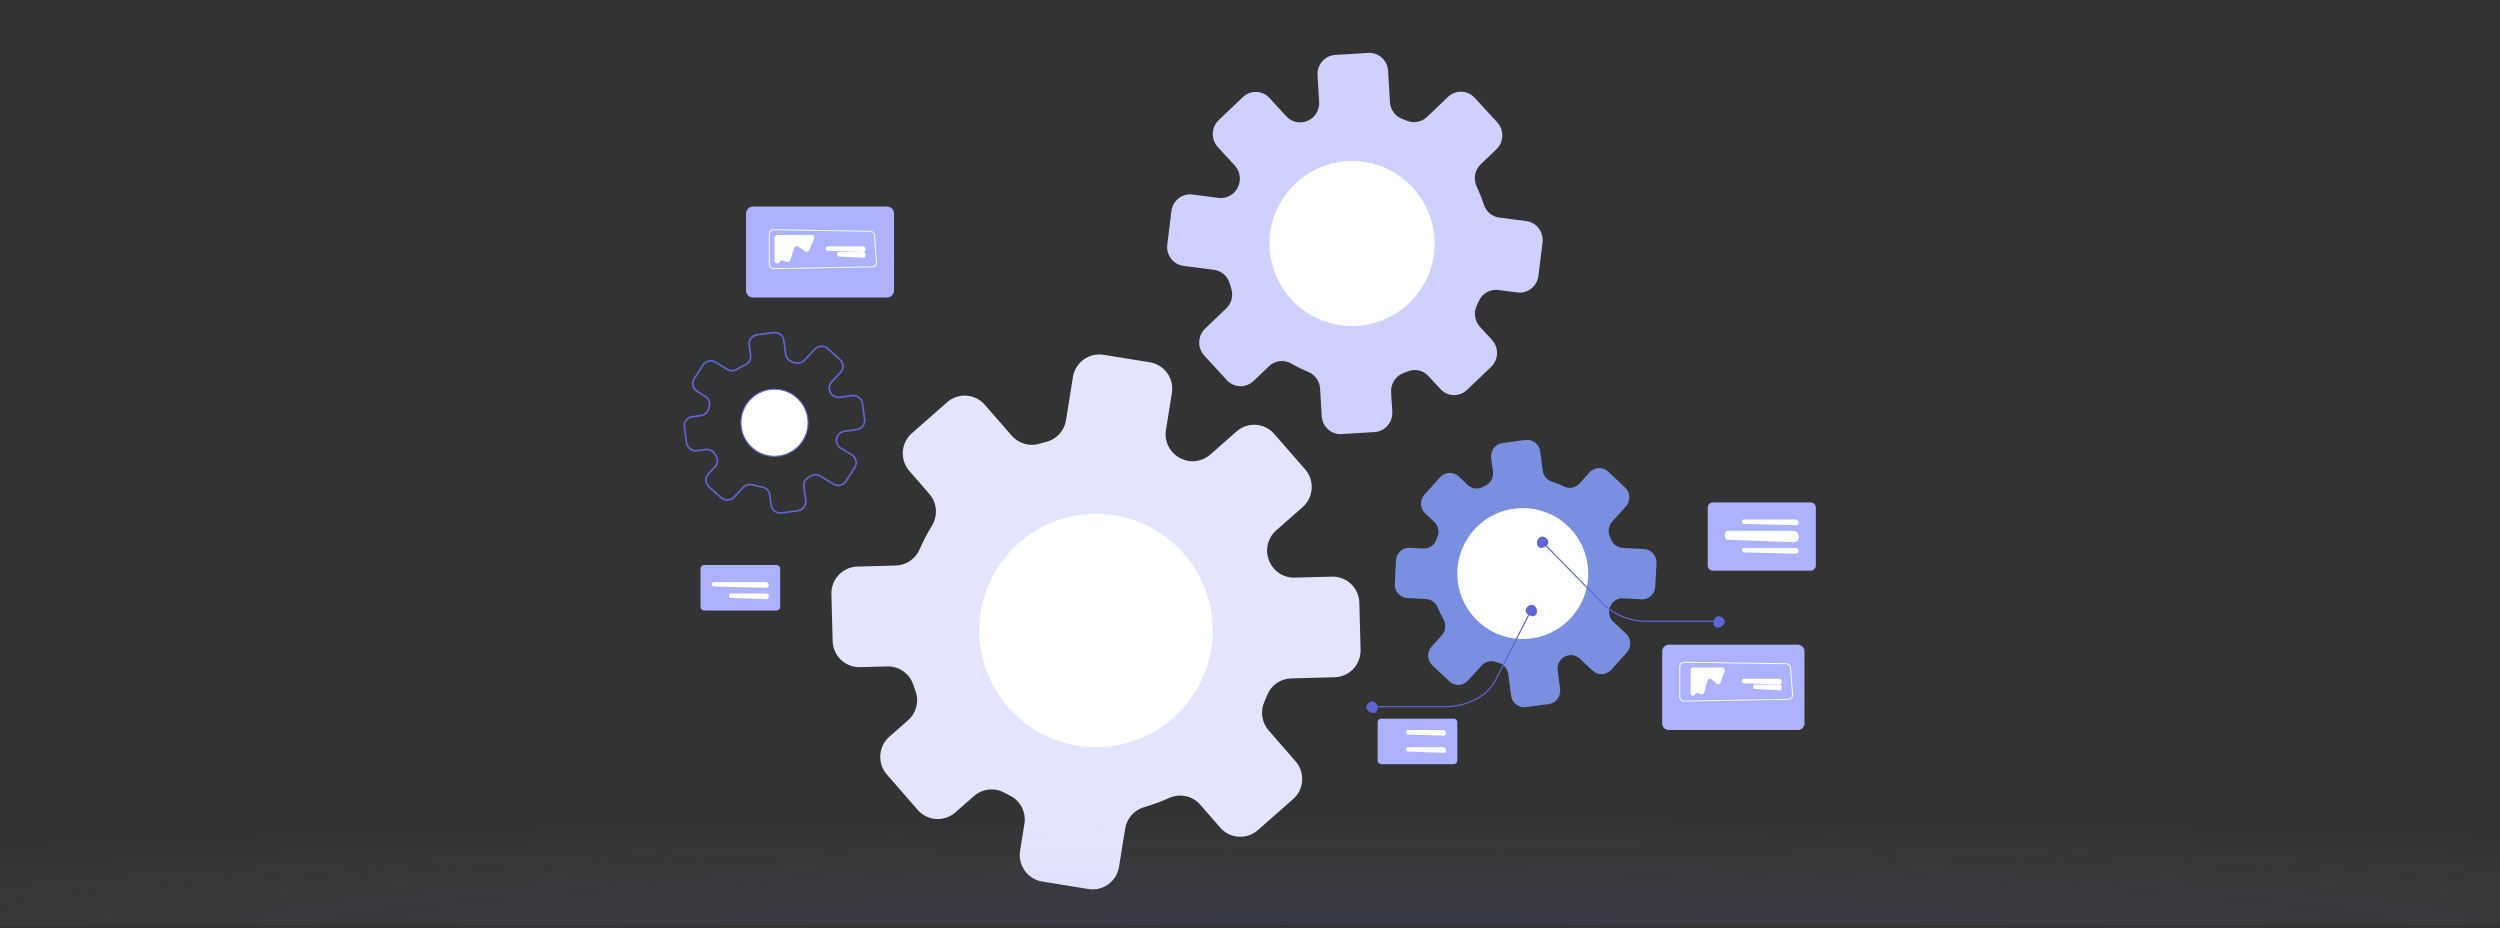 <?xml version="1.0" encoding="UTF-8"?>
<svg xmlns="http://www.w3.org/2000/svg" width="676" height="251" viewBox="0 0 676 251" fill="none">
  <rect x="0" y="0" width="676" height="251" fill="#333333" stroke="none"/>
  <path d="M417.147 127.254L416.463 122.069C416.203 120.087 414.413 118.695 412.464 118.959L406.27 119.802C404.322 120.068 402.953 121.89 403.216 123.873L403.698 127.542C403.906 129.124 403.072 130.658 401.645 131.318C401.373 131.444 401.102 131.574 400.834 131.711C399.525 132.374 397.944 132.121 396.87 131.111L394.448 128.833C393.004 127.476 390.752 127.566 389.419 129.037L385.181 133.712C383.849 135.182 383.938 137.471 385.38 138.828L387.804 141.11C388.877 142.12 389.25 143.699 388.706 145.078C388.595 145.361 388.49 145.644 388.389 145.929C387.857 147.431 386.42 148.401 384.853 148.316L381.224 148.118C379.262 148.011 377.586 149.545 377.48 151.542L377.146 157.897C377.04 159.894 378.546 161.6 380.508 161.707L385.643 161.988C387.027 162.065 388.232 162.955 388.754 164.26C389.194 165.358 389.712 166.432 390.305 167.47C391.1 168.857 390.933 170.602 389.862 171.782L387.117 174.807C385.784 176.277 385.873 178.569 387.318 179.926L391.909 184.238C393.353 185.595 395.604 185.503 396.937 184.033L400.628 179.964C401.565 178.93 403.006 178.524 404.322 178.954C404.639 179.058 404.96 179.156 405.28 179.247C406.644 179.633 407.643 180.821 407.83 182.25L408.598 188.101C408.858 190.084 410.648 191.478 412.597 191.212L418.796 190.369C420.744 190.103 422.111 188.281 421.85 186.298L421.189 181.271C420.986 179.728 421.777 178.229 423.148 177.54C423.163 177.533 423.177 177.524 423.192 177.517C424.51 176.853 426.095 177.091 427.176 178.107L430.613 181.338C432.057 182.697 434.309 182.605 435.642 181.135L439.884 176.457C441.217 174.987 441.126 172.695 439.681 171.338L436.244 168.112C435.163 167.097 434.802 165.508 435.349 164.118C435.356 164.1 435.363 164.083 435.369 164.066C435.935 162.618 437.34 161.697 438.868 161.78L443.84 162.053C445.804 162.16 447.48 160.626 447.584 158.627L447.915 152.271C448.019 150.274 446.512 148.568 444.55 148.462L438.757 148.15C437.344 148.073 436.099 147.155 435.613 145.802C435.499 145.484 435.378 145.168 435.252 144.854C434.725 143.555 435.01 142.061 435.947 141.028L439.642 136.959C440.975 135.489 440.886 133.197 439.442 131.84L434.849 127.522C433.405 126.166 431.153 126.256 429.82 127.726L427.074 130.754C426.005 131.932 424.31 132.241 422.89 131.547C421.827 131.028 420.736 130.589 419.626 130.233C418.303 129.808 417.333 128.654 417.149 127.255L417.147 127.254ZM421.845 144.103C427.178 149.114 427.013 160.562 422.087 165.99C417.169 171.411 407.788 170.477 402.462 165.464C397.129 160.458 398.689 150.751 403.614 145.323C408.533 139.895 416.513 139.092 421.845 144.103Z" fill="#7990E1"></path>
  <path d="M401.198 55.26C400.684 53.648 400.059 52.064 399.32 50.521C398.331 48.461 398.746 45.99 400.391 44.423L404.615 40.395C406.664 38.439 406.77 35.16 404.849 33.073L398.74 26.432C396.819 24.345 393.599 24.238 391.547 26.194L385.871 31.612C384.43 32.986 382.334 33.416 380.503 32.663C380.062 32.482 379.618 32.309 379.17 32.147C377.264 31.453 375.962 29.652 375.84 27.596L375.342 19.165C375.172 16.31 372.763 14.134 369.958 14.307L361.035 14.852C358.229 15.023 356.091 17.48 356.262 20.338L356.694 27.574C356.827 29.797 355.548 31.852 353.522 32.689C353.498 32.7 353.473 32.71 353.449 32.72C351.503 33.53 349.266 33.023 347.83 31.458L343.264 26.489C341.345 24.4 338.124 24.291 336.074 26.248L329.548 32.468C327.496 34.424 327.391 37.705 329.312 39.792L333.886 44.761C335.324 46.324 335.675 48.629 334.755 50.554C334.744 50.574 334.734 50.597 334.724 50.619C333.771 52.622 331.674 53.787 329.505 53.51L322.438 52.6C319.651 52.24 317.106 54.25 316.753 57.089L315.633 66.118C315.28 68.957 317.255 71.55 320.043 71.907L328.269 72.964C330.277 73.221 331.955 74.663 332.513 76.645C332.644 77.111 332.784 77.574 332.934 78.035C333.552 79.944 332.995 82.047 331.553 83.421L325.875 88.836C323.825 90.792 323.72 94.069 325.64 96.158L331.743 102.797C333.664 104.886 336.884 104.993 338.934 103.037L343.154 99.01C344.799 97.441 347.249 97.18 349.204 98.322C350.669 99.176 352.181 99.918 353.727 100.547C355.567 101.295 356.83 103.04 356.95 105.053L357.398 112.524C357.569 115.38 359.98 117.553 362.783 117.379L371.703 116.828C374.507 116.655 376.644 114.199 376.473 111.343L376.157 106.063C376.022 103.782 377.37 101.681 379.475 100.892C379.875 100.742 380.272 100.585 380.667 100.421C382.6 99.615 384.823 100.143 386.251 101.693L389.481 105.2C391.402 107.286 394.618 107.391 396.668 105.438L403.189 99.221C405.24 97.265 405.345 93.986 403.424 91.897L400.2 88.392C398.77 86.838 398.399 84.542 399.316 82.627C399.504 82.235 399.686 81.84 399.86 81.441C400.773 79.356 402.919 78.126 405.142 78.413L410.298 79.078C413.085 79.437 415.632 77.427 415.985 74.589L417.104 65.566C417.456 62.729 415.483 60.138 412.697 59.777L405.408 58.836C403.441 58.582 401.812 57.182 401.2 55.26H401.198ZM380.167 78.72C372.595 85.944 358.978 88.313 351.894 80.604C344.8 72.902 343.392 59.255 350.955 52.042C358.527 44.82 374.601 44.459 381.695 52.171C388.789 59.882 387.739 71.508 380.169 78.722L380.167 78.72Z" fill="#CED0FF"></path>
  <path d="M209.456 89.692C210.823 89.692 211.992 90.696 212.174 92.026L212.685 95.768C212.805 96.637 213.422 97.365 214.262 97.619C214.486 97.687 214.715 97.762 214.94 97.84C215.181 97.923 215.434 97.966 215.689 97.966C216.324 97.966 216.938 97.7 217.372 97.239L220.154 94.28C220.672 93.729 221.407 93.412 222.172 93.412C222.863 93.412 223.523 93.666 224.032 94.125L227.283 97.064C227.823 97.552 228.137 98.216 228.166 98.935C228.196 99.655 227.939 100.342 227.441 100.869L225.053 103.407C224.387 104.116 224.257 105.162 224.731 106.011L224.748 106.042C225.149 106.763 225.915 107.21 226.755 107.21C226.857 107.21 226.961 107.203 227.061 107.19L230.339 106.756C230.463 106.741 230.586 106.732 230.709 106.732C232.076 106.732 233.244 107.736 233.427 109.066L234.016 113.366C234.113 114.078 233.923 114.786 233.479 115.357C233.033 115.929 232.388 116.296 231.661 116.392L228.381 116.824C227.447 116.946 226.675 117.63 226.46 118.524L226.451 118.558C226.224 119.499 226.63 120.475 227.462 120.986L230.45 122.818C231.071 123.199 231.505 123.794 231.67 124.495C231.834 125.195 231.711 125.917 231.323 126.527L228.978 130.205C228.473 130.997 227.603 131.47 226.649 131.47C226.135 131.47 225.632 131.329 225.195 131.06L221.718 128.927C221.352 128.703 220.931 128.584 220.499 128.584C220.034 128.584 219.59 128.72 219.212 128.978C219.018 129.111 218.818 129.242 218.617 129.368C217.876 129.83 217.476 130.693 217.594 131.562L218.107 135.302C218.308 136.773 217.252 138.131 215.753 138.328L211.374 138.906C211.251 138.923 211.128 138.93 211.005 138.93C209.638 138.93 208.471 137.927 208.289 136.597L207.907 133.816C207.772 132.832 207.002 132.06 205.989 131.895C205.165 131.761 204.34 131.569 203.54 131.322C203.311 131.252 203.075 131.217 202.838 131.217C202.198 131.217 201.585 131.479 201.155 131.936L198.689 134.557C198.171 135.108 197.435 135.423 196.672 135.423C195.98 135.423 195.321 135.169 194.811 134.71L191.561 131.771C191.022 131.283 190.709 130.62 190.68 129.902C190.65 129.184 190.907 128.497 191.405 127.968L193.148 126.116C193.838 125.383 193.954 124.313 193.436 123.454C193.328 123.273 193.222 123.091 193.12 122.908C192.728 122.198 191.963 121.76 191.126 121.76C191.023 121.76 190.921 121.766 190.819 121.78L188.503 122.083C188.382 122.098 188.259 122.107 188.136 122.107C186.769 122.107 185.602 121.103 185.418 119.773L184.828 115.476C184.731 114.764 184.922 114.056 185.366 113.485C185.81 112.913 186.457 112.546 187.183 112.451L189.495 112.146C190.432 112.024 191.202 111.345 191.413 110.461C191.462 110.255 191.516 110.051 191.571 109.848C191.838 108.887 191.438 107.885 190.576 107.358L188.396 106.023C187.773 105.642 187.341 105.047 187.176 104.346C187.012 103.645 187.135 102.924 187.523 102.313L189.866 98.638C190.371 97.845 191.242 97.372 192.196 97.372C192.709 97.372 193.21 97.513 193.647 97.78L196.731 99.668C197.093 99.889 197.51 100.007 197.938 100.007C198.367 100.007 198.821 99.881 199.199 99.641C199.903 99.195 200.644 98.796 201.403 98.452C202.335 98.03 202.871 97.088 202.735 96.105L202.354 93.322C202.257 92.61 202.447 91.902 202.891 91.331C203.337 90.759 203.982 90.392 204.707 90.296L209.09 89.72C209.211 89.704 209.336 89.696 209.458 89.696L209.456 89.692ZM215.688 98.415C215.379 98.415 215.075 98.364 214.786 98.263C214.565 98.187 214.343 98.115 214.125 98.049C213.117 97.743 212.375 96.872 212.233 95.831L211.721 92.089C211.57 90.978 210.595 90.141 209.456 90.141C209.354 90.141 209.25 90.148 209.149 90.162L204.766 90.739C204.161 90.819 203.622 91.125 203.25 91.601C202.879 92.077 202.72 92.667 202.801 93.263L203.183 96.045C203.344 97.224 202.704 98.353 201.589 98.859C200.848 99.194 200.127 99.583 199.44 100.017C198.987 100.303 198.467 100.454 197.933 100.454C197.399 100.454 196.92 100.313 196.485 100.048L193.401 98.16C193.037 97.937 192.619 97.818 192.19 97.818C191.394 97.818 190.668 98.212 190.248 98.872L187.905 102.548C187.581 103.056 187.478 103.659 187.615 104.242C187.752 104.827 188.115 105.324 188.633 105.642L190.813 106.977C191.847 107.61 192.326 108.811 192.007 109.964C191.951 110.161 191.901 110.36 191.852 110.561C191.597 111.626 190.673 112.44 189.551 112.588L187.239 112.893C186.632 112.973 186.094 113.279 185.723 113.755C185.352 114.231 185.192 114.822 185.274 115.417L185.864 119.713C186.016 120.822 186.989 121.659 188.129 121.659C188.231 121.659 188.333 121.652 188.436 121.639L190.751 121.336C190.872 121.321 190.995 121.312 191.119 121.312C192.123 121.312 193.04 121.841 193.514 122.695C193.613 122.875 193.717 123.052 193.821 123.227C194.442 124.257 194.303 125.539 193.476 126.42L191.733 128.272C191.318 128.713 191.103 129.286 191.127 129.885C191.152 130.484 191.413 131.038 191.863 131.445L195.113 134.384C195.536 134.768 196.088 134.979 196.665 134.979C197.302 134.979 197.916 134.715 198.347 134.256L200.814 131.635C201.329 131.087 202.064 130.773 202.831 130.773C203.115 130.773 203.396 130.815 203.668 130.899C204.449 131.138 205.252 131.327 206.055 131.458C207.267 131.655 208.19 132.579 208.351 133.759L208.733 136.54C208.885 137.649 209.858 138.486 210.998 138.486C211.1 138.486 211.204 138.479 211.307 138.466L215.686 137.888C216.936 137.723 217.817 136.59 217.649 135.363L217.136 131.623C216.994 130.582 217.476 129.55 218.365 128.994C218.561 128.871 218.757 128.743 218.946 128.614C219.401 128.305 219.937 128.14 220.493 128.14C221.01 128.14 221.515 128.283 221.954 128.551L225.431 130.684C225.795 130.909 226.215 131.026 226.644 131.026C227.44 131.026 228.166 130.631 228.588 129.972L230.933 126.294C231.257 125.786 231.359 125.184 231.222 124.6C231.085 124.015 230.723 123.518 230.204 123.2L227.216 121.368C226.217 120.756 225.73 119.588 226.002 118.46L226.01 118.426C226.269 117.353 227.193 116.531 228.314 116.385L231.593 115.953C232.2 115.873 232.738 115.567 233.109 115.09C233.48 114.614 233.64 114.024 233.558 113.429L232.969 109.129C232.816 108.02 231.841 107.183 230.702 107.183C230.6 107.183 230.496 107.19 230.393 107.203L227.115 107.637C226.994 107.652 226.869 107.661 226.748 107.661C225.742 107.661 224.821 107.125 224.344 106.263L224.325 106.23C223.758 105.212 223.914 103.958 224.711 103.109L227.1 100.571C227.514 100.131 227.729 99.558 227.705 98.957C227.681 98.359 227.419 97.804 226.968 97.398L223.716 94.458C223.293 94.076 222.741 93.865 222.165 93.865C221.527 93.865 220.913 94.129 220.481 94.588L217.699 97.547C217.179 98.1 216.445 98.416 215.682 98.416L215.688 98.415Z" fill="#5E66D6"></path>
  <path d="M242.239 152.92L231.826 153.204C227.845 153.312 224.706 156.639 224.812 160.638L225.149 173.352C225.255 177.352 228.571 180.508 232.553 180.4L239.917 180.2C243.095 180.115 245.954 182.127 246.954 185.157C247.145 185.736 247.345 186.311 247.557 186.884C248.59 189.676 247.749 192.82 245.518 194.78L240.485 199.203C237.486 201.839 237.182 206.416 239.808 209.427L248.152 218.997C250.775 222.005 255.329 222.311 258.326 219.679L263.365 215.254C265.595 213.297 268.803 212.876 271.419 214.271C271.952 214.556 272.493 214.83 273.035 215.095C275.898 216.489 277.508 219.603 277.004 222.759L275.833 230.063C275.199 234.013 277.874 237.73 281.808 238.367L294.317 240.39C298.249 241.025 301.95 238.34 302.584 234.391L304.244 224.057C304.692 221.272 306.712 219.021 309.412 218.24C311.682 217.583 313.918 216.764 316.103 215.78C319.018 214.468 322.44 215.175 324.545 217.589L329.945 223.786C332.569 226.797 337.127 227.101 340.125 224.464L349.651 216.085C352.648 213.45 352.95 208.874 350.326 205.865L343.061 197.529C341.216 195.414 340.719 192.409 341.854 189.837C342.127 189.216 342.389 188.591 342.638 187.962C343.697 185.284 346.264 183.514 349.131 183.438L360.884 183.126C364.868 183.02 368.01 179.692 367.904 175.692L367.565 162.968C367.459 158.967 364.144 155.812 360.163 155.92L350.066 156.191C346.969 156.274 344.172 154.358 343.102 151.435C343.09 151.403 343.078 151.372 343.067 151.341C342.033 148.532 342.847 145.375 345.09 143.402L352.227 137.13C355.226 134.495 355.53 129.916 352.904 126.906L344.553 117.329C341.929 114.319 337.37 114.017 334.373 116.653L327.246 122.924C325.003 124.899 321.777 125.29 319.143 123.889C319.11 123.872 319.076 123.853 319.043 123.836C316.3 122.384 314.778 119.345 315.272 116.271L316.879 106.264C317.513 102.311 314.836 98.593 310.901 97.957L298.385 95.94C294.452 95.306 290.752 97.993 290.121 101.944L288.256 113.605C287.802 116.45 285.714 118.773 282.931 119.47C282.278 119.633 281.627 119.812 280.979 120.002C278.293 120.792 275.394 119.899 273.551 117.784L266.287 109.445C263.665 106.434 259.105 106.128 256.108 108.763L246.574 117.144C243.576 119.779 243.273 124.355 245.897 127.366L251.301 133.568C253.404 135.98 253.65 139.477 251.971 142.205C250.715 144.248 249.614 146.364 248.667 148.535C247.54 151.123 245.049 152.841 242.237 152.919L242.239 152.92ZM276.613 146.985C287.682 137.254 310.311 140.018 320.001 151.135C329.677 162.24 325.811 181.03 314.742 190.749C303.685 200.48 284.8 195.264 275.11 184.146C265.42 173.041 265.543 156.715 276.613 146.983V146.985Z" fill="#E3E5FF"></path>
  <circle cx="411.76" cy="155.086" r="17.695" transform="rotate(180 411.76 155.086)" fill="white"></circle>
  <path d="M417.375 146.624L433.067 162.684C436.313 166.004 440.627 167.835 445.218 167.835H464.846V168.165H445.218C440.541 168.165 436.146 166.302 432.839 162.917L417.147 146.857L417.375 146.624Z" fill="#5E66D6"></path>
  <path d="M466.383 168.165C466.383 168.948 465.498 169.536 464.725 169.676C463.684 169.866 463.305 169.041 463.305 168.258C463.305 167.475 463.941 166.626 464.725 166.626C465.51 166.626 466.383 167.382 466.383 168.165Z" fill="#5E66D6"></path>
  <path d="M418.682 146.623C418.682 147.407 417.796 147.994 417.024 148.135C415.983 148.324 415.604 147.5 415.604 146.716C415.604 145.933 416.24 145.085 417.024 145.085C417.808 145.085 418.682 145.84 418.682 146.623Z" fill="#5E66D6"></path>
  <path d="M413.778 165.087L414.07 165.24L404.744 183.589C403.654 185.736 402.041 187.498 400.084 188.685C397.322 190.36 394.163 191.245 390.945 191.245H370.987V190.912H390.945C394.103 190.912 397.204 190.043 399.914 188.4C401.82 187.244 403.389 185.527 404.451 183.438L413.777 165.089L413.778 165.087Z" fill="#5E66D6"></path>
  <path d="M369.446 191.245C369.446 192.028 370.331 192.616 371.104 192.756C372.145 192.946 372.523 192.121 372.523 191.338C372.523 190.555 371.888 189.706 371.104 189.706C370.319 189.706 369.446 190.462 369.446 191.245Z" fill="#5E66D6"></path>
  <path d="M412.528 165.088C412.528 165.871 413.413 166.458 414.186 166.599C415.227 166.789 415.605 165.964 415.605 165.181C415.605 164.398 414.97 163.549 414.186 163.549C413.401 163.549 412.528 164.305 412.528 165.088Z" fill="#5E66D6"></path>
  <path d="M486.106 197.4H451.275C450.272 197.4 449.457 196.608 449.457 195.633V176.087C449.457 175.112 450.272 174.32 451.275 174.32H486.106C487.109 174.32 487.924 175.112 487.924 176.087V195.633C487.924 196.608 487.109 197.4 486.106 197.4Z" fill="#ACB2FF"></path>
  <path d="M466.333 181.49L465.179 184.606C465.019 185.036 464.553 185.184 464.224 184.91L462.681 183.626C462.329 183.335 461.833 183.525 461.703 183.999L460.816 187.279C460.709 187.672 460.341 187.886 460.001 187.749L459.15 187.408C458.888 187.303 458.597 187.407 458.431 187.662L458.295 187.872C457.931 188.435 457.151 188.141 457.151 187.438V181.201C457.151 180.799 457.434 180.474 457.785 180.474H465.748C466.202 180.474 466.51 181.006 466.331 181.486L466.333 181.49Z" fill="white"></path>
  <path d="M455.451 178.936H455.474L482.935 179.351C483.656 179.362 484.236 179.868 484.287 180.529L484.844 187.863C484.871 188.213 484.744 188.547 484.486 188.807C484.229 189.066 483.876 189.212 483.496 189.218L455.477 189.706C455.102 189.714 454.753 189.585 454.487 189.343C454.22 189.103 454.074 188.782 454.074 188.439V180.203C454.074 179.861 454.22 179.54 454.485 179.3C454.744 179.065 455.086 178.937 455.451 178.937V178.936ZM455.451 189.458H455.472L483.49 188.97C483.797 188.965 484.081 188.847 484.289 188.64C484.497 188.431 484.599 188.162 484.578 187.88L484.021 180.547C483.98 180.014 483.511 179.605 482.931 179.597L455.47 179.184C455.169 179.176 454.887 179.283 454.674 179.477C454.46 179.67 454.342 179.929 454.342 180.205V188.44C454.342 188.717 454.46 188.975 454.675 189.17C454.885 189.358 455.16 189.461 455.453 189.461L455.451 189.458Z" fill="white"></path>
  <path d="M471.392 183.552H481.188C481.404 183.552 481.736 183.896 481.764 184.225C481.823 184.898 481.404 185.09 481.188 185.09L471.39 184.756C471.175 184.756 470.999 184.487 470.999 184.155C470.999 183.824 471.175 183.554 471.39 183.554L471.392 183.552Z" fill="white"></path>
  <path d="M474.356 185.094H481.354C481.507 185.094 481.744 185.439 481.766 185.765C481.807 186.436 481.509 186.629 481.354 186.629L474.356 186.293C474.201 186.293 474.076 186.024 474.076 185.692C474.076 185.359 474.201 185.09 474.356 185.09V185.094Z" fill="white"></path>
  <path d="M203.619 80.46H239.844C240.888 80.46 241.734 79.617 241.734 78.576V57.726C241.734 56.685 240.888 55.842 239.844 55.842H203.619C202.575 55.842 201.729 56.685 201.729 57.726V78.576C201.729 79.617 202.575 80.46 203.619 80.46Z" fill="#ACB2FF"></path>
  <path d="M220.137 64.549L218.791 67.665C218.604 68.096 218.06 68.244 217.676 67.97L215.879 66.686C215.468 66.394 214.888 66.583 214.737 67.058L213.701 70.339C213.576 70.733 213.146 70.946 212.749 70.81L211.757 70.469C211.452 70.364 211.112 70.467 210.918 70.722L210.76 70.932C210.335 71.495 209.425 71.201 209.425 70.498V64.262C209.425 63.86 209.755 63.535 210.164 63.535H219.454C219.984 63.535 220.343 64.066 220.135 64.547L220.137 64.549Z" fill="white"></path>
  <path d="M209.194 61.996C209.194 61.996 209.209 61.996 209.216 61.996L235.304 62.411C235.989 62.423 236.54 62.928 236.589 63.59L237.118 70.924C237.143 71.274 237.022 71.608 236.778 71.867C236.533 72.126 236.198 72.272 235.837 72.279L209.219 72.767C208.866 72.775 208.531 72.645 208.278 72.404C208.025 72.164 207.886 71.843 207.886 71.499V63.264C207.886 62.922 208.025 62.601 208.276 62.361C208.523 62.126 208.848 61.998 209.194 61.998V61.996ZM209.194 72.519H209.214L235.832 72.031C236.123 72.026 236.393 71.908 236.59 71.699C236.788 71.49 236.885 71.221 236.865 70.938L236.336 63.604C236.297 63.071 235.852 62.664 235.301 62.654L209.213 62.239C208.925 62.235 208.658 62.34 208.456 62.533C208.253 62.726 208.141 62.985 208.141 63.261V71.496C208.141 71.773 208.253 72.031 208.457 72.225C208.657 72.413 208.918 72.517 209.196 72.517L209.194 72.519Z" fill="white"></path>
  <path d="M223.664 66.612H233.459C233.675 66.612 234.008 66.957 234.035 67.285C234.095 67.959 233.675 68.151 233.459 68.151L223.662 67.817C223.446 67.817 223.27 67.547 223.27 67.216C223.27 66.885 223.446 66.615 223.662 66.615L223.664 66.612Z" fill="white"></path>
  <path d="M226.628 68.155H233.625C233.78 68.155 234.017 68.5 234.037 68.826C234.078 69.497 233.78 69.69 233.625 69.69L226.628 69.354C226.473 69.354 226.348 69.085 226.348 68.753C226.348 68.42 226.473 68.151 226.628 68.151V68.155Z" fill="white"></path>
  <path d="M393.049 206.632H373.54C372.979 206.632 372.523 206.21 372.523 205.69V195.264C372.523 194.744 372.979 194.322 373.54 194.322H393.047C393.609 194.322 394.064 194.744 394.064 195.264V205.69C394.064 206.21 393.609 206.632 393.047 206.632H393.049Z" fill="#ACB2FF"></path>
  <path d="M380.608 202.016H390.405C390.621 202.016 390.953 202.361 390.981 202.69C391.039 203.364 390.621 203.554 390.405 203.554L380.608 203.221C380.392 203.221 380.216 202.949 380.216 202.618C380.216 202.287 380.392 202.016 380.608 202.016Z" fill="white"></path>
  <path d="M380.608 197.4H390.405C390.621 197.4 390.953 197.746 390.981 198.074C391.039 198.748 390.621 198.938 390.405 198.938L380.608 198.605C380.392 198.605 380.216 198.333 380.216 198.002C380.216 197.671 380.392 197.4 380.608 197.4Z" fill="white"></path>
  <path d="M209.946 165.087H190.438C189.877 165.087 189.421 164.666 189.421 164.146V153.719C189.421 153.2 189.877 152.778 190.438 152.778H209.946C210.507 152.778 210.963 153.2 210.963 153.719V164.146C210.963 164.666 210.507 165.087 209.946 165.087Z" fill="#ACB2FF"></path>
  <path d="M193.057 157.394H207.053C207.362 157.394 207.836 157.739 207.877 158.067C207.96 158.74 207.364 158.933 207.055 158.933L193.057 158.597C192.749 158.597 192.498 158.327 192.498 157.996C192.498 157.664 192.751 157.394 193.057 157.394Z" fill="white"></path>
  <path d="M197.506 160.474H207.304C207.52 160.474 207.852 160.819 207.879 161.147C207.937 161.82 207.52 162.01 207.304 162.01L197.506 161.675C197.29 161.675 197.114 161.404 197.114 161.073C197.114 160.743 197.29 160.472 197.506 160.472V160.474Z" fill="white"></path>
  <path d="M489.621 154.317H463.148C462.386 154.317 461.767 153.684 461.767 152.904V137.265C461.767 136.486 462.386 135.853 463.148 135.853H489.621C490.383 135.853 491.002 136.486 491.002 137.265V152.904C491.002 153.684 490.383 154.317 489.621 154.317Z" fill="#ACB2FF"></path>
  <path d="M467.111 143.549H485.305C485.705 143.549 486.322 144.238 486.374 144.893C486.483 146.238 485.707 146.623 485.305 146.623L467.111 145.954C466.711 145.954 466.382 145.413 466.382 144.75C466.382 144.089 466.709 143.546 467.111 143.546V143.549Z" fill="white"></path>
  <path d="M471.56 148.162H485.554C485.863 148.162 486.337 148.507 486.377 148.835C486.46 149.508 485.863 149.701 485.554 149.701L471.559 149.366C471.25 149.366 470.998 149.094 470.998 148.763C470.998 148.432 471.25 148.162 471.559 148.162H471.56Z" fill="white"></path>
  <path d="M471.56 140.469H485.554C485.863 140.469 486.337 140.814 486.377 141.142C486.46 141.815 485.863 142.007 485.554 142.007L471.559 141.673C471.25 141.673 470.998 141.403 470.998 141.071C470.998 140.74 471.25 140.469 471.559 140.469H471.56Z" fill="white"></path>
  <circle cx="296.359" cy="170.474" r="31.543" transform="rotate(180 296.359 170.474)" fill="white"></circle>
  <circle cx="209.422" cy="114.312" r="9.082" transform="rotate(180 209.422 114.312)" fill="white" stroke="#5E66D6" stroke-width="0.3"></circle>
  <circle cx="365.601" cy="65.844" r="22.311" transform="rotate(180 365.601 65.844)" fill="white"></circle>
  <rect y="215" width="676" height="35" fill="url(#paint0_radial_16940_894)"></rect>
  <defs>
    <radialGradient id="paint0_radial_16940_894" cx="0" cy="0" r="1" gradientUnits="userSpaceOnUse" gradientTransform="translate(368.187 250) rotate(-90) scale(28.5 550.457)">
      <stop stop-color="#5967FF" stop-opacity="0.1"></stop>
      <stop offset="1" stop-color="white" stop-opacity="0"></stop>
    </radialGradient>
  </defs>
</svg>
